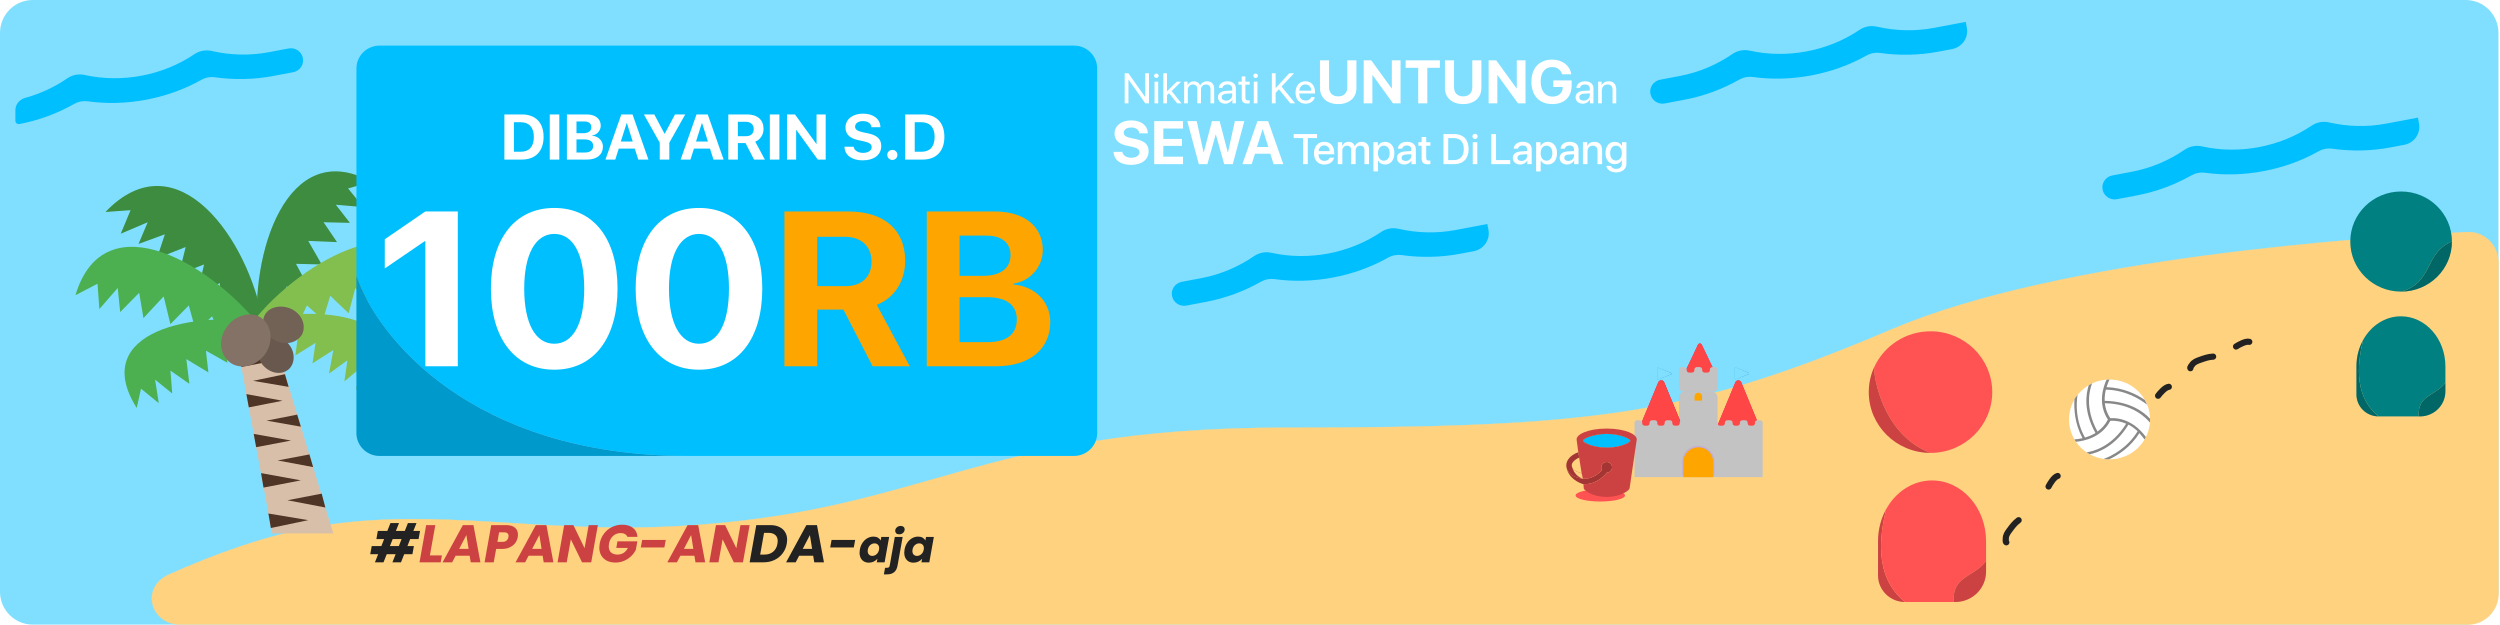 <svg width="1625" height="406" viewBox="0 0 1625 406" fill="none" xmlns="http://www.w3.org/2000/svg">
<path d="M1602.7 0H21.302C9.537 0 0 9.578 0 21.394V384.606C0 396.422 9.537 406 21.302 406H1602.7C1614.46 406 1624 396.422 1624 384.606V21.394C1624 9.578 1614.46 0 1602.7 0Z" fill="#80DFFF"/>
<path d="M1229.75 214C1097.63 270.213 1036.33 278 835.499 278C634.676 278 603.307 332.921 441.25 342C350.695 347.073 284.641 329.504 207.66 342C173.721 347.509 138.482 360.6 109.684 373.516C91.285 381.769 97.484 406 117.649 406H1604C1615.05 406 1624 397.046 1624 386V170.603C1624 159.325 1614.82 150.306 1603.55 150.858C1539.36 153.999 1339.61 167.258 1229.75 214Z" fill="#FFD280" stroke="#FFD280" stroke-width="0.201"/>
<path d="M1550.97 80.357C1538.73 82.674 1525.97 82.35 1513.87 79.561C1509.96 78.663 1505.85 79.441 1502.54 81.675C1482.12 95.498 1455.46 100.543 1431.3 95.16C1427.39 94.291 1423.27 95.072 1419.98 97.329C1409.79 104.339 1398.06 109.298 1385.81 111.616L1372.98 114.045C1368.67 114.862 1365.85 118.979 1366.68 123.241C1367.52 127.504 1371.68 130.299 1376 129.482L1388.83 127.053C1401.41 124.672 1413.58 120.153 1424.57 113.919C1427.2 112.43 1430.27 111.856 1433.26 112.277C1458.24 115.771 1485.28 110.652 1507.15 98.293C1509.79 96.805 1512.85 96.219 1515.84 96.645C1528.4 98.421 1541.32 98.192 1553.99 95.793L1562.8 94.124C1569.34 92.888 1573.61 86.656 1572.35 80.204L1571.62 76.449" fill="#00BFFF"/>
<path d="M1257.06 18.124C1244.82 20.441 1232.07 20.117 1219.96 17.329C1216.06 16.431 1211.94 17.208 1208.64 19.442C1188.22 33.265 1161.56 38.31 1137.39 32.928C1133.48 32.058 1129.36 32.839 1126.08 35.097C1115.88 42.107 1104.16 47.066 1091.91 49.383L1079.07 51.812C1074.77 52.629 1071.94 56.746 1072.78 61.009C1073.61 65.272 1077.77 68.066 1082.09 67.249L1094.92 64.82C1107.51 62.439 1119.67 57.921 1130.66 51.687C1133.3 50.197 1136.36 49.623 1139.37 50.044C1164.33 53.539 1191.37 48.42 1213.25 36.06C1215.88 34.573 1218.94 33.987 1221.94 34.412C1234.49 36.189 1247.41 35.959 1260.08 33.561L1268.91 31.891C1275.43 30.656 1279.7 24.423 1278.44 17.971L1277.71 14.217" fill="#00BFFF"/>
<path d="M946.11 149.507C933.866 151.825 921.107 151.501 908.999 148.712C905.098 147.814 900.981 148.592 897.681 150.825C877.256 164.649 850.602 169.694 826.428 164.311C822.522 163.442 818.405 164.222 815.121 166.48C804.925 173.49 793.197 178.449 780.953 180.767L768.119 183.196C763.806 184.013 760.984 188.13 761.815 192.392C762.648 196.655 766.819 199.449 771.132 198.632L783.967 196.203C796.546 193.823 808.708 189.304 819.708 183.07C822.337 181.58 825.401 181.007 828.405 181.427C853.372 184.922 880.415 179.803 902.288 167.444C904.919 165.956 907.981 165.37 910.984 165.796C923.528 167.572 936.452 167.343 949.123 164.944L957.944 163.275C964.474 162.039 968.746 155.807 967.487 149.354L966.754 145.6" fill="#00BFFF"/>
<path fill-rule="evenodd" clip-rule="evenodd" d="M126.304 35.248C129.605 33.014 133.722 32.237 137.622 33.135C149.731 35.923 162.49 36.248 174.733 33.93L187.567 31.501C191.881 30.685 196.052 33.478 196.884 37.741C197.716 42.004 194.893 46.122 190.58 46.938L177.745 49.367C165.075 51.765 152.151 51.995 139.608 50.218C136.604 49.793 133.543 50.379 130.91 51.866C109.039 64.226 81.995 69.345 57.029 65.85C54.025 65.429 50.961 66.003 48.331 67.493C37.332 73.727 25.169 78.245 12.59 80.626C11.246 80.88 10 79.862 10 78.511V71.577C10 67.817 12.702 64.622 16.369 63.62C26.143 60.95 35.45 56.605 43.745 50.903C47.029 48.645 51.145 47.864 55.052 48.734C79.225 54.116 105.88 49.071 126.304 35.248Z" fill="#00BFFF"/>
<path d="M216.659 346.73H176.849L154.556 225.98H180.034L216.659 346.73Z" fill="#D8BFAA"/>
<path d="M174.46 333.793L176.052 343.202L200.336 338.105L174.46 333.793ZM169.682 307.525L171.275 316.934L195.559 312.229L169.682 307.525ZM164.905 282.042L166.498 290.667L189.189 286.355L164.905 282.042ZM160.128 256.167L161.721 264.793L183.616 260.48L160.128 256.167ZM155.351 230.684L156.943 238.525L177.246 234.604L155.351 230.684ZM211.483 329.872L209.094 320.855L186.8 325.167L211.483 329.872ZM203.521 303.605L201.132 295.372L180.431 299.293L203.521 303.605ZM195.559 277.338L193.17 269.497L173.266 273.417L195.559 277.338ZM187.597 251.463L185.208 243.229L164.507 247.542L187.597 251.463Z" fill="#4E3525"/>
<path d="M168.487 207.945C213.075 196.967 275.577 207.552 244.525 255.775L242.535 244.012L231.388 253.422L234.573 238.916L223.824 247.933L225.814 234.211L213.871 242.837L216.658 227.547L203.123 236.172L205.113 222.842L191.976 231.075L193.568 219.314L182.023 224.802V215.393L174.061 218.138L168.487 207.945Z" fill="#83BF4F"/>
<path d="M167.689 218.53C162.115 165.604 186.399 87.978 241.338 118.166L226.21 122.478L236.162 134.632L218.248 133.064L227.404 144.825L210.286 144.433L219.043 157.371L200.333 156.586L209.091 171.877L192.371 171.485L200.333 186.382H186.001L190.779 199.32L179.234 200.496L181.622 209.513L167.689 218.53Z" fill="#4CAF50"/>
<path d="M167.689 218.53C162.115 165.604 186.399 87.978 241.338 118.166L226.21 122.478L236.162 134.632L218.248 133.064L227.404 144.825L210.286 144.433L219.043 157.371L200.333 156.586L209.091 171.877L192.371 171.485L200.333 186.382H186.001L190.779 199.32L179.234 200.496L181.622 209.513L167.689 218.53Z" fill="black" fill-opacity="0.2"/>
<path d="M170.875 209.121C161.719 155.803 115.142 89.155 68.564 137.769L84.886 136.593L78.516 151.882L96.032 144.434L90.061 158.547L107.18 152.274L102.004 167.956L120.715 160.508L116.336 178.15L132.658 171.877L128.677 189.128L143.008 184.03L141.814 198.537L153.757 195.792L154.156 205.202L170.875 209.121Z" fill="#4CAF50"/>
<path d="M170.875 209.121C161.719 155.803 115.142 89.155 68.564 137.769L84.886 136.593L78.516 151.882L96.032 144.434L90.061 158.547L107.18 152.274L102.004 167.956L120.715 160.508L116.336 178.15L132.658 171.877L128.677 189.128L143.008 184.03L141.814 198.537L153.757 195.792L154.156 205.202L170.875 209.121Z" fill="black" fill-opacity="0.2"/>
<path d="M173.266 217.354C140.223 172.268 67.768 129.144 49.058 191.871L63.389 184.422L64.584 200.888L76.527 187.166L78.119 202.848L90.46 190.302L93.247 206.769L106.385 192.654L110.763 210.689L122.707 198.536L127.484 215.786L137.834 205.592L143.806 219.314L152.962 211.865L157.739 220.491L173.266 217.354Z" fill="#4CAF50"/>
<path d="M175.257 210.299C126.689 200.89 57.419 215.395 88.869 265.185L91.656 252.64L103.201 262.049L100.812 246.759L111.959 255.776L110.765 240.878L123.106 249.503L121.116 233.429L135.447 242.055L133.855 227.941L147.788 235.782L146.594 223.629L158.935 228.725L159.333 218.924L167.693 221.668L175.257 210.299Z" fill="#4CAF50"/>
<path d="M163.712 209.906C196.357 168.35 268.811 127.968 287.919 186.384L273.588 179.326L272.394 194.616L260.45 182.071L258.858 196.577L246.517 185.207L244.128 200.105L230.991 187.168L226.612 203.633L214.67 192.264L209.891 207.946L199.541 198.537L193.57 211.082L184.413 204.417L179.636 212.259L163.712 209.906Z" fill="#83BF4F"/>
<path d="M187.596 223.627C191.976 228.724 191.976 236.173 187.596 240.093C182.819 244.013 175.654 242.838 170.876 237.348C166.497 232.252 166.497 224.803 170.876 220.883C175.654 216.962 183.217 218.138 187.596 223.627Z" fill="#68584D"/>
<path d="M189.587 200.887C196.355 204.416 199.142 211.473 196.355 217.354C193.171 222.842 185.607 224.803 178.839 221.274C172.071 217.746 169.285 210.689 172.071 204.808C174.858 199.32 182.821 197.751 189.587 200.887Z" fill="#726256"/>
<path d="M173.265 228.723C168.488 236.956 158.137 240.485 150.971 236.564C143.407 232.251 141.417 222.059 146.593 213.825C151.37 205.592 161.72 202.064 168.886 205.985C176.051 210.296 178.042 220.49 173.265 228.723Z" fill="#847266"/>
<g filter="url(#filter0_d_525_1465)">
<path d="M1535.99 213.022C1533.26 217.988 1531.68 223.84 1531.68 230.106V248.409C1531.68 256.271 1538.16 262.645 1546.15 262.645C1528.39 248.409 1533.34 224.411 1535.99 213.022Z" fill="#008080"/>
<path d="M1535.99 213.022C1533.26 217.988 1531.68 223.84 1531.68 230.106V248.409C1531.68 256.271 1538.16 262.645 1546.15 262.645C1528.39 248.409 1533.34 224.411 1535.99 213.022Z" fill="black" fill-opacity="0.2"/>
<path fill-rule="evenodd" clip-rule="evenodd" d="M1560.6 197.566C1576.57 197.566 1589.51 212.135 1589.51 230.106V240.68C1582.9 249.629 1571.34 248.409 1572.17 262.645H1560.6H1546.15C1528.39 248.409 1533.34 224.411 1535.99 213.022C1541.08 203.747 1550.2 197.566 1560.6 197.566Z" fill="#008080"/>
<path d="M1589.51 240.68C1582.9 249.629 1571.34 248.409 1572.17 262.645H1572.99C1582.11 262.645 1589.51 255.361 1589.51 246.375V240.68Z" fill="#008080"/>
<path d="M1589.51 240.68C1582.9 249.629 1571.34 248.409 1572.17 262.645H1572.99C1582.11 262.645 1589.51 255.361 1589.51 246.375V240.68Z" fill="black" fill-opacity="0.2"/>
</g>
<path d="M1304.11 352.5C1303.48 352.344 1303.77 350.408 1303.77 349.934C1303.77 347.969 1304.89 346.329 1306.05 344.782C1307.95 342.223 1309.46 340.086 1312.11 338.129" stroke="#222222" stroke-width="4.015" stroke-linecap="round"/>
<path d="M1423.76 239.337C1423.33 238.862 1424.66 237.411 1424.93 237.016C1426.05 235.387 1427.91 234.646 1429.74 233.995C1432.78 232.919 1435.23 231.974 1438.54 231.807" stroke="#222222" stroke-width="4.015" stroke-linecap="round"/>
<path d="M1331.57 316.23C1332.53 314.339 1335.2 309.949 1337.47 309.387" stroke="#222222" stroke-width="4.015" stroke-linecap="round"/>
<path d="M1402.76 257.227C1404.02 255.517 1407.39 251.621 1409.73 251.438" stroke="#222222" stroke-width="4.015" stroke-linecap="round"/>
<path d="M1453.44 225.238C1455.23 224.067 1459.76 221.56 1462.03 222.19" stroke="#222222" stroke-width="4.015" stroke-linecap="round"/>
<path d="M1371.19 298.572C1385.73 298.572 1397.53 286.962 1397.53 272.642C1397.53 258.321 1385.73 246.711 1371.19 246.711C1356.65 246.711 1344.86 258.321 1344.86 272.642C1344.86 286.962 1356.65 298.572 1371.19 298.572Z" fill="white"/>
<path d="M1368.04 260.541C1367.95 257.861 1368.3 255.44 1368.82 253.28C1381.56 253.539 1390.94 259.416 1395.6 263.047C1395.16 262.01 1394.63 260.972 1394.11 259.935C1388.84 256.305 1380.24 251.983 1369.26 251.637C1369.88 249.477 1370.67 247.834 1371.19 246.711H1371.11C1370.49 246.711 1369.88 246.711 1369.26 246.797C1367.16 251.292 1363.3 262.355 1370.14 272.728C1368.38 276.185 1365.93 278.692 1363.39 280.507C1354.6 264.69 1358.56 252.502 1359.87 249.217C1359.08 249.563 1358.38 249.995 1357.68 250.427C1356.01 255.527 1353.9 266.937 1362.07 281.458C1359.79 282.841 1357.41 283.791 1355.22 284.397C1349.08 273.419 1349.52 262.442 1350.4 256.651C1349.7 257.515 1348.99 258.466 1348.38 259.503C1348.03 265.813 1348.47 275.235 1353.64 284.829C1351.45 285.347 1349.52 285.52 1348.38 285.607C1348.73 286.126 1348.99 286.644 1349.34 287.163C1354.34 286.73 1366.02 284.483 1371.72 273.506C1375.67 273.333 1379.1 274.11 1382 275.408C1372.51 290.793 1359.79 293.559 1356.27 293.991L1358.38 295.288C1363.65 294.164 1374.79 290.274 1383.49 276.012C1385.85 277.222 1387.87 278.778 1389.45 280.334C1382.87 291.052 1373.04 296.152 1367.43 298.312C1368.56 298.485 1369.7 298.572 1370.93 298.572C1376.73 295.892 1384.88 290.706 1390.59 281.544C1392.17 283.187 1393.23 284.656 1393.93 285.693C1394.28 285.174 1394.54 284.656 1394.81 284.051C1391.91 279.988 1384.1 271.172 1371.63 271.777C1369.52 268.579 1368.47 265.208 1368.13 262.096C1386.46 262.442 1395.16 271.863 1397.44 274.716C1397.53 274.025 1397.53 273.333 1397.53 272.642V272.209C1393.93 268.233 1384.88 260.799 1368.04 260.541Z" fill="#888888"/>
<g filter="url(#filter1_d_525_1465)">
<path d="M1225.95 323.023C1222.64 329.052 1220.73 336.159 1220.73 343.767V365.994C1220.73 375.541 1228.59 383.281 1238.28 383.281C1216.72 365.994 1222.73 336.852 1225.95 323.023Z" fill="#FF5252"/>
<path d="M1225.95 323.023C1222.64 329.052 1220.73 336.159 1220.73 343.767V365.994C1220.73 375.541 1228.59 383.281 1238.28 383.281C1216.72 365.994 1222.73 336.852 1225.95 323.023Z" fill="black" fill-opacity="0.2"/>
<path fill-rule="evenodd" clip-rule="evenodd" d="M1255.83 304.254C1275.23 304.254 1290.94 321.945 1290.94 343.767V356.609C1282.92 367.475 1268.88 365.994 1269.88 383.281H1255.83H1238.28C1216.72 365.994 1222.73 336.852 1225.95 323.023C1232.14 311.759 1243.21 304.254 1255.83 304.254Z" fill="#FF5252"/>
<path d="M1290.94 356.609C1282.92 367.475 1268.88 365.994 1269.89 383.281H1270.88C1281.97 383.281 1290.94 374.436 1290.94 363.524V356.609Z" fill="#FF5252"/>
<path d="M1290.94 356.609C1282.92 367.475 1268.88 365.994 1269.89 383.281H1270.88C1281.97 383.281 1290.94 374.436 1290.94 363.524V356.609Z" fill="black" fill-opacity="0.2"/>
</g>
<path fill-rule="evenodd" clip-rule="evenodd" d="M1593.77 157.007C1593.77 139.035 1578.97 124.467 1560.72 124.467C1542.47 124.467 1527.68 139.035 1527.68 157.007C1527.68 174.979 1542.47 189.547 1560.72 189.547C1581.84 183.737 1575.83 163.98 1593.77 157.007Z" fill="#008080"/>
<path d="M1593.77 157.008C1593.77 174.979 1578.97 189.548 1560.72 189.548C1581.84 183.738 1575.83 163.981 1593.77 157.008Z" fill="#008080"/>
<path d="M1593.77 157.008C1593.77 174.979 1578.97 189.548 1560.72 189.548C1581.84 183.738 1575.83 163.981 1593.77 157.008Z" fill="black" fill-opacity="0.2"/>
<path fill-rule="evenodd" clip-rule="evenodd" d="M1254.84 294.374C1276.99 294.374 1294.96 276.683 1294.96 254.861C1294.96 233.039 1276.99 215.348 1254.84 215.348C1238.39 215.348 1224.24 225.101 1218.05 239.056C1218.95 253.214 1227.55 284.101 1254.84 294.374Z" fill="#FF5252"/>
<path d="M1214.71 254.862C1214.71 276.684 1232.68 294.375 1254.83 294.375C1227.55 284.102 1218.95 253.215 1218.05 239.057C1215.9 243.897 1214.71 249.242 1214.71 254.862Z" fill="#FF5252"/>
<path d="M1214.71 254.862C1214.71 276.684 1232.68 294.375 1254.83 294.375C1227.55 284.102 1218.95 253.215 1218.05 239.057C1215.9 243.897 1214.71 249.242 1214.71 254.862Z" fill="black" fill-opacity="0.2"/>
<g filter="url(#filter2_d_525_1465)">
<path d="M1102.6 224.161C1098.96 232.193 1093.32 243.538 1092.8 244.649H1114.97L1105.2 224.161C1104.65 222.946 1103.16 222.946 1102.6 224.161Z" fill="#E0215D"/>
<path d="M1102.6 224.161C1098.96 232.193 1093.32 243.538 1092.8 244.649H1114.97L1105.2 224.161C1104.65 222.946 1103.16 222.946 1102.6 224.161Z" fill="url(#paint0_linear_525_1465)"/>
<path d="M1102.6 224.161C1098.96 232.193 1093.32 243.538 1092.8 244.649H1114.97L1105.2 224.161C1104.65 222.946 1103.16 222.946 1102.6 224.161Z" fill="#FF4646"/>
</g>
<g filter="url(#filter3_dd_525_1465)">
<path d="M1092.89 238.605C1092.47 238.605 1092.07 238.769 1091.78 239.063C1091.48 239.355 1091.31 239.752 1091.31 240.165V251.743C1091.31 252.488 1091.61 253.202 1092.15 253.728C1092.67 254.255 1093.4 254.551 1094.16 254.551H1113.63C1114.38 254.551 1115.11 254.255 1115.64 253.728C1116.18 253.202 1116.48 252.488 1116.48 251.743V240.165C1116.48 239.752 1116.31 239.355 1116.02 239.063C1115.72 238.769 1115.31 238.605 1114.89 238.605H1113.01C1112.59 238.605 1112.19 238.769 1111.89 239.063C1111.6 239.355 1111.43 239.752 1111.43 240.165V240.625C1111.43 240.829 1111.39 241.033 1111.31 241.221C1111.23 241.411 1111.11 241.583 1110.96 241.728C1110.82 241.872 1110.64 241.988 1110.45 242.066C1110.26 242.144 1110.05 242.184 1109.84 242.184H1108.01C1107.58 242.184 1107.18 242.02 1106.88 241.728C1106.59 241.435 1106.42 241.038 1106.42 240.625V240.165C1106.42 239.752 1106.25 239.355 1105.96 239.063C1105.66 238.769 1105.25 238.605 1104.83 238.605H1102.95C1102.53 238.605 1102.13 238.769 1101.83 239.063C1101.54 239.355 1101.37 239.752 1101.37 240.165V240.625C1101.37 241.038 1101.2 241.435 1100.9 241.728C1100.61 242.02 1100.2 242.184 1099.78 242.184H1097.94C1097.52 242.184 1097.11 242.02 1096.82 241.728C1096.52 241.435 1096.35 241.038 1096.35 240.625V240.165C1096.35 239.752 1096.19 239.355 1095.89 239.063C1095.59 238.769 1095.19 238.605 1094.77 238.605H1092.89Z" fill="#C3C3C3"/>
</g>
<g filter="url(#filter4_dd_525_1465)">
<path d="M1091.52 258.295C1091.52 257.302 1091.92 256.35 1092.63 255.647C1093.33 254.945 1094.3 254.551 1095.31 254.551H1112.47C1113.48 254.551 1114.44 254.945 1115.16 255.647C1115.87 256.35 1116.27 257.302 1116.27 258.295V288.398H1091.52V258.295Z" fill="url(#paint1_linear_525_1465)"/>
<path d="M1091.52 258.295C1091.52 257.302 1091.92 256.35 1092.63 255.647C1093.33 254.945 1094.3 254.551 1095.31 254.551H1112.47C1113.48 254.551 1114.44 254.945 1115.16 255.647C1115.87 256.35 1116.27 257.302 1116.27 258.295V288.398H1091.52V258.295Z" fill="#C3C3C3"/>
</g>
<path d="M1106.31 260.399H1101.44V257.572C1101.48 256.953 1101.75 256.37 1102.21 255.944C1102.66 255.517 1103.27 255.279 1103.9 255.279C1104.52 255.279 1105.13 255.517 1105.59 255.944C1106.04 256.37 1106.31 256.953 1106.35 257.572V260.399H1106.31Z" fill="#FFA500"/>
<g filter="url(#filter5_d_525_1465)">
<path d="M1126.98 248.488C1123.09 257.933 1119.18 267.371 1115.25 276.803L1142.65 277.215L1130.8 248.491C1130.65 248.117 1130.38 247.796 1130.04 247.569C1129.7 247.343 1129.3 247.223 1128.89 247.223C1128.48 247.222 1128.08 247.342 1127.74 247.567C1127.4 247.794 1127.13 248.114 1126.98 248.488Z" fill="#E0215D"/>
<path d="M1126.98 248.488C1123.09 257.933 1119.18 267.371 1115.25 276.803L1142.65 277.215L1130.8 248.491C1130.65 248.117 1130.38 247.796 1130.04 247.569C1129.7 247.343 1129.3 247.223 1128.89 247.223C1128.48 247.222 1128.08 247.342 1127.74 247.567C1127.4 247.794 1127.13 248.114 1126.98 248.488Z" fill="#FF4646"/>
</g>
<g filter="url(#filter6_d_525_1465)">
<path d="M1076.86 248.488C1072.98 257.933 1069.06 267.371 1065.14 276.803L1092.53 277.215L1080.68 248.491C1080.53 248.117 1080.27 247.796 1079.93 247.569C1079.59 247.343 1079.19 247.223 1078.78 247.223C1078.37 247.222 1077.96 247.342 1077.62 247.567C1077.28 247.794 1077.02 248.114 1076.86 248.488Z" fill="#E0215D"/>
<path d="M1076.86 248.488C1072.98 257.933 1069.06 267.371 1065.14 276.803L1092.53 277.215L1080.68 248.491C1080.53 248.117 1080.27 247.796 1079.93 247.569C1079.59 247.343 1079.19 247.223 1078.78 247.223C1078.37 247.222 1077.96 247.342 1077.62 247.567C1077.28 247.794 1077.02 248.114 1076.86 248.488Z" fill="url(#paint2_linear_525_1465)"/>
<path d="M1076.86 248.488C1072.98 257.933 1069.06 267.371 1065.14 276.803L1092.53 277.215L1080.68 248.491C1080.53 248.117 1080.27 247.796 1079.93 247.569C1079.59 247.343 1079.19 247.223 1078.78 247.223C1078.37 247.222 1077.96 247.342 1077.62 247.567C1077.28 247.794 1077.02 248.114 1076.86 248.488Z" fill="url(#paint3_linear_525_1465)"/>
<path d="M1076.86 248.488C1072.98 257.933 1069.06 267.371 1065.14 276.803L1092.53 277.215L1080.68 248.491C1080.53 248.117 1080.27 247.796 1079.93 247.569C1079.59 247.343 1079.19 247.223 1078.78 247.223C1078.37 247.222 1077.96 247.342 1077.62 247.567C1077.28 247.794 1077.02 248.114 1076.86 248.488Z" fill="url(#paint4_linear_525_1465)"/>
<path d="M1076.86 248.488C1072.98 257.933 1069.06 267.371 1065.14 276.803L1092.53 277.215L1080.68 248.491C1080.53 248.117 1080.27 247.796 1079.93 247.569C1079.59 247.343 1079.19 247.223 1078.78 247.223C1078.37 247.222 1077.96 247.342 1077.62 247.567C1077.28 247.794 1077.02 248.114 1076.86 248.488Z" fill="#FF4646"/>
</g>
<path d="M1077.19 239.391V246.25C1077.19 246.583 1077.53 246.812 1077.84 246.686L1086.19 243.326C1086.28 243.291 1086.35 243.232 1086.41 243.155C1086.46 243.079 1086.49 242.989 1086.49 242.896C1086.49 242.803 1086.46 242.713 1086.41 242.635C1086.36 242.558 1086.28 242.498 1086.2 242.461L1077.85 238.96C1077.78 238.931 1077.7 238.919 1077.62 238.926C1077.54 238.934 1077.47 238.959 1077.4 239.002C1077.34 239.044 1077.28 239.103 1077.25 239.171C1077.21 239.238 1077.19 239.314 1077.19 239.391Z" fill="url(#paint5_linear_525_1465)"/>
<path d="M1077.19 239.391V246.25C1077.19 246.583 1077.53 246.812 1077.84 246.686L1086.19 243.326C1086.28 243.291 1086.35 243.232 1086.41 243.155C1086.46 243.079 1086.49 242.989 1086.49 242.896C1086.49 242.803 1086.46 242.713 1086.41 242.635C1086.36 242.558 1086.28 242.498 1086.2 242.461L1077.85 238.96C1077.78 238.931 1077.7 238.919 1077.62 238.926C1077.54 238.934 1077.47 238.959 1077.4 239.002C1077.34 239.044 1077.28 239.103 1077.25 239.171C1077.21 239.238 1077.19 239.314 1077.19 239.391Z" fill="#80DFFF"/>
<path d="M1127.59 239.25V246.109C1127.59 246.443 1127.93 246.67 1128.25 246.543L1136.59 243.185C1136.68 243.15 1136.75 243.091 1136.81 243.015C1136.86 242.937 1136.89 242.848 1136.89 242.755C1136.89 242.663 1136.86 242.572 1136.81 242.495C1136.76 242.418 1136.69 242.357 1136.6 242.321L1128.25 238.819C1128.18 238.79 1128.1 238.778 1128.02 238.786C1127.94 238.793 1127.87 238.818 1127.8 238.862C1127.74 238.904 1127.69 238.961 1127.65 239.03C1127.61 239.098 1127.59 239.173 1127.59 239.25Z" fill="url(#paint6_linear_525_1465)"/>
<path d="M1127.59 239.25V246.109C1127.59 246.443 1127.93 246.67 1128.25 246.543L1136.59 243.185C1136.68 243.15 1136.75 243.091 1136.81 243.015C1136.86 242.937 1136.89 242.848 1136.89 242.755C1136.89 242.663 1136.86 242.572 1136.81 242.495C1136.76 242.418 1136.69 242.357 1136.6 242.321L1128.25 238.819C1128.18 238.79 1128.1 238.778 1128.02 238.786C1127.94 238.793 1127.87 238.818 1127.8 238.862C1127.74 238.904 1127.69 238.961 1127.65 239.03C1127.61 239.098 1127.59 239.173 1127.59 239.25Z" fill="#80DFFF"/>
<g filter="url(#filter7_dd_525_1465)">
<path d="M1063.82 273.174C1063.4 273.174 1063 273.338 1062.7 273.631C1062.41 273.924 1062.24 274.321 1062.24 274.735V310.154H1145.54V274.735C1145.54 274.321 1145.38 273.924 1145.08 273.631C1144.78 273.338 1144.38 273.174 1143.96 273.174H1142.12C1141.7 273.174 1141.3 273.338 1141 273.631C1140.7 273.924 1140.54 274.321 1140.54 274.735V275.124C1140.54 275.538 1140.38 275.935 1140.08 276.227C1139.79 276.52 1139.38 276.685 1138.96 276.685H1137.35C1136.92 276.685 1136.52 276.52 1136.22 276.227C1135.93 275.935 1135.76 275.538 1135.76 275.124V274.735C1135.76 274.321 1135.59 273.924 1135.3 273.631C1135 273.338 1134.59 273.174 1134.17 273.174H1132.34C1131.92 273.174 1131.51 273.338 1131.22 273.631C1130.92 273.924 1130.75 274.321 1130.75 274.735V275.124C1130.75 275.538 1130.59 275.935 1130.29 276.227C1129.99 276.52 1129.59 276.685 1129.17 276.685H1127.55C1127.13 276.685 1126.73 276.52 1126.43 276.227C1126.13 275.935 1125.97 275.538 1125.97 275.124V274.735C1125.97 274.321 1125.8 273.924 1125.5 273.631C1125.2 273.338 1124.8 273.174 1124.38 273.174H1122.55C1122.13 273.174 1121.73 273.338 1121.43 273.631C1121.14 273.924 1120.97 274.321 1120.97 274.735V275.124C1120.97 275.538 1120.8 275.935 1120.5 276.227C1120.21 276.52 1119.8 276.685 1119.38 276.685H1117.77C1117.35 276.685 1116.94 276.52 1116.65 276.227C1116.35 275.935 1116.18 275.538 1116.18 275.124V274.735C1116.18 274.321 1116.01 273.924 1115.72 273.631C1115.42 273.338 1115.02 273.174 1114.6 273.174H1112.76C1112.34 273.174 1111.94 273.338 1111.64 273.631C1111.35 273.924 1111.18 274.321 1111.18 274.735V275.124C1111.18 275.538 1111.01 275.935 1110.71 276.227C1110.42 276.52 1110.01 276.685 1109.59 276.685H1107.98C1107.56 276.685 1107.16 276.52 1106.86 276.227C1106.56 275.935 1106.4 275.538 1106.4 275.124V274.735C1106.4 274.321 1106.23 273.924 1105.93 273.631C1105.64 273.338 1105.23 273.174 1104.81 273.174H1102.98C1102.56 273.174 1102.16 273.338 1101.86 273.631C1101.56 273.924 1101.39 274.321 1101.39 274.735V275.124C1101.39 275.538 1101.23 275.935 1100.93 276.227C1100.63 276.52 1100.23 276.685 1099.81 276.685H1098.19C1097.77 276.685 1097.37 276.52 1097.07 276.227C1096.77 275.935 1096.6 275.538 1096.6 275.124V274.735C1096.6 274.321 1096.44 273.924 1096.14 273.631C1095.84 273.338 1095.44 273.174 1095.02 273.174H1093.19C1092.77 273.174 1092.36 273.338 1092.06 273.631C1091.77 273.924 1091.61 274.321 1091.61 274.735V275.124C1091.61 275.538 1091.44 275.935 1091.15 276.227C1090.85 276.52 1090.45 276.685 1090.03 276.685H1088.4C1087.98 276.685 1087.58 276.52 1087.28 276.227C1086.99 275.935 1086.82 275.538 1086.82 275.124V274.735C1086.82 274.321 1086.65 273.924 1086.36 273.631C1086.06 273.338 1085.65 273.174 1085.23 273.174H1083.4C1082.98 273.174 1082.58 273.338 1082.28 273.631C1081.98 273.924 1081.82 274.321 1081.82 274.735V275.124C1081.82 275.538 1081.65 275.935 1081.35 276.227C1081.05 276.52 1080.65 276.685 1080.23 276.685H1078.61C1078.19 276.685 1077.79 276.52 1077.49 276.227C1077.2 275.935 1077.03 275.538 1077.03 275.124V274.735C1077.03 274.321 1076.86 273.924 1076.56 273.631C1076.27 273.338 1075.86 273.174 1075.44 273.174H1073.62C1073.2 273.174 1072.79 273.338 1072.5 273.631C1072.2 273.924 1072.03 274.321 1072.03 274.735V275.124C1072.03 275.538 1071.87 275.935 1071.57 276.227C1071.27 276.52 1070.87 276.685 1070.45 276.685H1068.83C1068.41 276.685 1068.01 276.52 1067.71 276.227C1067.41 275.935 1067.24 275.538 1067.24 275.124V274.735C1067.24 274.321 1067.08 273.924 1066.78 273.631C1066.48 273.338 1066.08 273.174 1065.66 273.174H1063.82Z" fill="#C3C3C3"/>
</g>
<g filter="url(#filter8_f_525_1465)">
<path d="M1093.38 300.092C1093.38 297.349 1094.49 294.719 1096.46 292.78C1098.43 290.84 1101.1 289.75 1103.89 289.75C1106.68 289.75 1109.34 290.84 1111.31 292.78C1113.28 294.719 1114.39 297.349 1114.39 300.092V309.254H1093.38V300.092Z" fill="#C2ADD6"/>
</g>
<path d="M1094.18 300.283C1094.18 297.748 1095.2 295.317 1097.02 293.525C1098.85 291.733 1101.31 290.727 1103.89 290.727C1106.47 290.727 1108.93 291.733 1110.75 293.525C1112.57 295.317 1113.59 297.748 1113.59 300.283V310.181H1094.18V300.283Z" fill="#FFA500"/>
<g filter="url(#filter9_f_525_1465)">
<path d="M1040.18 325.985C1049.04 325.985 1056.23 324.216 1056.23 322.033C1056.23 319.851 1049.04 318.082 1040.18 318.082C1031.31 318.082 1024.13 319.851 1024.13 322.033C1024.13 324.216 1031.31 325.985 1040.18 325.985Z" fill="#FF5252"/>
</g>
<path d="M1044.33 290.977C1035.33 290.972 1028.94 287.683 1028.94 286.453C1028.94 285.233 1035.33 282.032 1044.33 282.037C1053.34 282.032 1059.73 285.233 1059.72 286.453C1059.72 287.683 1053.34 290.972 1044.33 290.977Z" fill="#CC4242"/>
<path d="M1044.33 290.977C1035.33 290.972 1028.94 287.683 1028.94 286.453C1028.94 285.233 1035.33 282.032 1044.33 282.037C1053.34 282.032 1059.73 285.233 1059.72 286.453C1059.72 287.683 1053.34 290.972 1044.33 290.977Z" fill="#00BFFF"/>
<path d="M1028.98 311.172C1022.22 310.55 1018.9 307.141 1018.23 303.753C1019.41 310.546 1025.97 313.86 1029.2 314.681C1034.74 315.025 1040.58 312.083 1044.41 307.211C1045.18 307.194 1045.93 306.928 1046.53 306.454C1047.13 305.981 1047.56 305.325 1047.74 304.588C1047.93 303.851 1047.86 303.076 1047.56 302.379C1047.25 301.683 1046.72 301.105 1046.05 300.736C1045.37 300.365 1044.59 300.224 1043.83 300.333C1043.08 300.441 1042.37 300.794 1041.83 301.336C1041.29 301.878 1040.95 302.581 1040.86 303.334C1040.76 304.087 1040.92 304.85 1041.31 305.504C1038.09 309.32 1033.11 311.552 1028.98 311.172Z" fill="#CC4242"/>
<path d="M1028.98 311.172C1022.22 310.55 1018.9 307.141 1018.23 303.753C1019.41 310.546 1025.97 313.86 1029.2 314.681C1034.74 315.025 1040.58 312.083 1044.41 307.211C1045.18 307.194 1045.93 306.928 1046.53 306.454C1047.13 305.981 1047.56 305.325 1047.74 304.588C1047.93 303.851 1047.86 303.076 1047.56 302.379C1047.25 301.683 1046.72 301.105 1046.05 300.736C1045.37 300.365 1044.59 300.224 1043.83 300.333C1043.08 300.441 1042.37 300.794 1041.83 301.336C1041.29 301.878 1040.95 302.581 1040.86 303.334C1040.76 304.087 1040.92 304.85 1041.31 305.504C1038.09 309.32 1033.11 311.552 1028.98 311.172Z" fill="black" fill-opacity="0.2"/>
<path fill-rule="evenodd" clip-rule="evenodd" d="M1018.23 303.754C1018.19 303.519 1018.16 303.279 1018.13 303.035C1018.15 303.274 1018.18 303.514 1018.23 303.754Z" fill="#CC4242"/>
<path fill-rule="evenodd" clip-rule="evenodd" d="M1018.23 303.754C1018.19 303.519 1018.16 303.279 1018.13 303.035C1018.15 303.274 1018.18 303.514 1018.23 303.754Z" fill="black" fill-opacity="0.2"/>
<path d="M1021.82 303.549C1023.23 308.835 1027.13 310.834 1028.98 311.173L1028.06 307.513C1024.6 306.847 1022.46 305.225 1021.82 303.549Z" fill="#CC4242"/>
<path d="M1021.82 303.549C1023.23 308.835 1027.13 310.834 1028.98 311.173L1028.06 307.513C1024.6 306.847 1022.46 305.225 1021.82 303.549Z" fill="#FFD280"/>
<path fill-rule="evenodd" clip-rule="evenodd" d="M1044.33 278.57C1032.03 278.57 1024.28 282.502 1024.81 285.856C1024.86 286.183 1024.94 286.844 1025.05 287.705C1025.25 289.369 1025.55 291.777 1025.89 293.938L1026.45 297.453L1028.06 307.514L1028.98 311.174C1033.11 311.554 1038.09 309.322 1041.31 305.506C1040.92 304.852 1040.76 304.089 1040.86 303.335C1040.95 302.583 1041.29 301.88 1041.83 301.338C1042.37 300.796 1043.08 300.443 1043.84 300.334C1044.59 300.226 1045.37 300.367 1046.05 300.737C1046.72 301.107 1047.25 301.685 1047.56 302.381C1047.86 303.078 1047.93 303.853 1047.74 304.59C1047.56 305.327 1047.13 305.983 1046.53 306.456C1045.93 306.93 1045.18 307.196 1044.41 307.213C1040.58 312.085 1034.74 315.026 1029.2 314.683C1029.28 315.15 1029.33 315.869 1029.37 316.469C1029.39 316.895 1029.42 317.261 1029.45 317.432C1029.67 318.862 1035.33 323.013 1044.33 323.023C1053.34 323.013 1059 318.861 1059.23 317.434C1059.32 316.886 1059.95 312.592 1060.71 307.32C1061.94 298.886 1063.54 287.95 1063.87 285.856C1064.39 282.502 1056.65 278.57 1044.33 278.57ZM1028.94 286.453C1028.94 287.683 1035.33 290.973 1044.33 290.978C1053.34 290.973 1059.73 287.683 1059.73 286.453C1059.74 285.233 1053.34 282.033 1044.33 282.038C1035.33 282.033 1028.94 285.233 1028.94 286.453Z" fill="#CC4242"/>
<path d="M1025.89 293.938C1019.86 296.244 1017.86 299.986 1018.13 303.035C1018.16 303.279 1018.19 303.519 1018.23 303.755C1018.9 307.142 1022.22 310.551 1028.98 311.173C1027.12 310.834 1023.23 308.835 1021.82 303.549C1021.71 303.277 1021.65 303.005 1021.63 302.734C1021.49 301.147 1022.77 299.035 1026.45 297.452L1025.89 293.938Z" fill="#CC4242"/>
<path d="M1025.89 293.938C1019.86 296.244 1017.86 299.986 1018.13 303.035C1018.16 303.279 1018.19 303.519 1018.23 303.755C1018.9 307.142 1022.22 310.551 1028.98 311.173C1027.12 310.834 1023.23 308.835 1021.82 303.549C1021.71 303.277 1021.65 303.005 1021.63 302.734C1021.49 301.147 1022.77 299.035 1026.45 297.452L1025.89 293.938Z" fill="black" fill-opacity="0.2"/>
<path d="M733.493 67.172H731.053V47.611H733.452L744.286 62.97H744.409V47.611H746.851V67.172H744.451L733.617 51.868H733.493V67.172ZM750.444 67.172V53.074H752.83V67.172H750.444ZM751.637 50.702C750.828 50.702 750.156 50.038 750.156 49.238C750.156 48.425 750.828 47.774 751.637 47.774C752.46 47.774 753.132 48.425 753.132 49.238C753.132 50.038 752.46 50.702 751.637 50.702ZM758.563 59.337L764.872 53.074H767.765L761.58 59.161L767.957 67.172H765.186L759.893 60.611L758.563 61.858V67.172H756.176V47.611H758.563V59.337ZM769.685 67.172V53.074H771.934V55.325H771.989C772.661 53.834 774.115 52.83 776.035 52.83C777.982 52.83 779.422 53.806 780.039 55.514H780.094C780.89 53.834 782.563 52.83 784.565 52.83C787.39 52.83 789.214 54.647 789.214 57.439V67.172H786.827V57.981C786.827 56.057 785.744 54.918 783.865 54.918C781.973 54.918 780.643 56.301 780.643 58.212V67.172H778.256V57.724C778.256 56.029 777.104 54.918 775.335 54.918C773.442 54.918 772.071 56.382 772.071 58.334V67.172H769.685ZM796.962 65.41C799.212 65.41 800.939 63.851 800.939 61.818V60.666L797.127 60.896C795.207 61.018 794.11 61.858 794.11 63.187C794.11 64.529 795.248 65.41 796.962 65.41ZM796.427 67.416C793.589 67.416 791.682 65.722 791.682 63.187C791.682 60.774 793.561 59.256 796.853 59.066L800.939 58.836V57.656C800.939 55.935 799.787 54.904 797.812 54.904C795.974 54.904 794.823 55.758 794.521 57.141H792.217C792.382 54.701 794.493 52.83 797.867 52.83C801.213 52.83 803.326 54.62 803.326 57.426V67.172H801.062V64.746H801.008C800.158 66.359 798.347 67.416 796.427 67.416ZM807.125 49.672H809.511V53.074H812.281V55.013H809.511V63.39C809.511 64.678 810.059 65.261 811.28 65.261C811.554 65.261 812.103 65.22 812.268 65.193V67.172C811.98 67.24 811.321 67.281 810.758 67.281C808.139 67.281 807.125 66.223 807.125 63.512V55.013H804.999V53.074H807.125V49.672ZM814.955 67.172V53.074H817.341V67.172H814.955ZM816.148 50.702C815.34 50.702 814.667 50.038 814.667 49.238C814.667 48.425 815.34 47.774 816.148 47.774C816.972 47.774 817.643 48.425 817.643 49.238C817.643 50.038 816.972 50.702 816.148 50.702ZM829.163 67.172H826.695V47.611H829.163V57.155H829.3L838.037 47.611H841.15L833.017 56.274L841.876 67.172H838.722L831.303 58.009L829.163 60.34V67.172ZM848.5 54.877C846.265 54.877 844.702 56.572 844.551 58.917H852.299C852.244 56.558 850.749 54.877 848.5 54.877ZM852.244 63.133H854.589C854.178 65.6 851.764 67.416 848.651 67.416C844.564 67.416 842.082 64.61 842.082 60.178C842.082 55.799 844.606 52.83 848.541 52.83C852.395 52.83 854.767 55.596 854.767 59.866V60.76H844.537V60.896C844.537 63.593 846.142 65.369 848.706 65.369C850.516 65.369 851.846 64.461 852.244 63.133ZM863.899 39.228V56.715C863.899 60.298 866.034 62.641 869.835 62.641C873.617 62.641 875.752 60.298 875.752 56.715V39.228H881.669V57.296C881.669 63.454 877.065 67.656 869.835 67.656C862.586 67.656 857.982 63.454 857.982 57.296V39.228H863.899ZM892.052 67.172H886.39V39.228H891.327L904.532 57.432H904.689V39.228H910.351V67.172H905.453L892.228 48.872H892.052V67.172ZM927.748 67.172H921.831V44.05H913.662V39.228H935.937V44.05H927.748V67.172ZM945.126 39.228V56.715C945.126 60.298 947.261 62.641 951.062 62.641C954.844 62.641 956.978 60.298 956.978 56.715V39.228H962.896V57.296C962.896 63.454 958.292 67.656 951.062 67.656C943.813 67.656 939.209 63.454 939.209 57.296V39.228H945.126ZM973.279 67.172H967.617V39.228H972.554L985.759 57.432H985.916V39.228H991.577V67.172H986.68L973.455 48.872H973.279V67.172ZM1021.57 55.437C1021.57 63.047 1016.91 67.656 1009.04 67.656C1000.59 67.656 995.418 62.195 995.418 53.113C995.418 44.166 1000.59 38.744 1008.9 38.744C1015.5 38.744 1020.48 42.598 1021.32 48.252H1015.38C1014.52 45.328 1012.11 43.585 1008.92 43.585C1004.25 43.585 1001.45 47.091 1001.45 53.036C1001.45 59.097 1004.43 62.796 1009.14 62.796C1012.99 62.796 1015.67 60.453 1015.79 56.986L1015.81 56.541H1009.66V52.28H1021.57V55.437ZM1029.39 65.41C1031.64 65.41 1033.37 63.851 1033.37 61.818V60.666L1029.55 60.896C1027.63 61.018 1026.55 61.858 1026.55 63.187C1026.55 64.529 1027.67 65.41 1029.39 65.41ZM1028.85 67.416C1026.02 67.416 1024.12 65.722 1024.12 63.187C1024.12 60.774 1026 59.256 1029.28 59.066L1033.37 58.836V57.656C1033.37 55.935 1032.22 54.904 1030.24 54.904C1028.4 54.904 1027.26 55.758 1026.96 57.141H1024.65C1024.82 54.701 1026.93 52.83 1030.3 52.83C1033.64 52.83 1035.76 54.62 1035.76 57.426V67.172H1033.49V64.746H1033.44C1032.59 66.359 1030.78 67.416 1028.85 67.416ZM1038.79 67.172V53.074H1041.04V55.325H1041.09C1041.89 53.806 1043.41 52.83 1045.61 52.83C1048.74 52.83 1050.55 54.823 1050.55 58.022V67.172H1048.17V58.442C1048.17 56.165 1047.08 54.918 1044.89 54.918C1042.65 54.918 1041.18 56.49 1041.18 58.876V67.172H1038.79ZM723.837 98.727H729.537C729.812 101.031 732.242 102.542 735.376 102.542C738.53 102.542 740.686 101.05 740.686 98.997C740.686 97.177 739.333 96.17 735.925 95.415L732.242 94.621C727.03 93.517 724.464 90.903 724.464 86.817C724.464 81.666 728.97 78.257 735.278 78.257C741.861 78.257 745.994 81.608 746.092 86.662H740.549C740.353 84.299 738.256 82.867 735.298 82.867C732.379 82.867 730.42 84.241 730.42 86.313C730.42 88.037 731.791 89.005 735.043 89.741L738.472 90.458C744.133 91.658 746.602 94.059 746.602 98.32C746.602 103.742 742.155 107.17 735.141 107.17C728.343 107.17 724.013 103.974 723.837 98.727ZM768.976 101.844V106.686H750.246V78.742H768.976V83.564H756.163V90.303H768.251V94.795H756.163V101.844H768.976ZM790.174 87.592L784.805 106.686H779.222L771.738 78.742H777.871L782.318 98.978H782.474L787.764 78.742H792.759L798.049 98.978H798.206L802.673 78.742H808.806L801.302 106.686H795.719L790.35 87.592H790.174ZM827.849 106.686L825.693 99.908H815.76L813.606 106.686H807.532L817.347 78.742H824.302L834.137 106.686H827.849ZM820.658 84.086L817.034 95.531H824.42L820.795 84.086H820.658ZM850.059 106.686H846.987V89.741H840.926V87.125H856.107V89.741H850.059V106.686ZM860.757 94.526C858.686 94.526 857.232 96.085 857.081 98.24H864.294C864.226 96.058 862.827 94.526 860.757 94.526ZM864.281 102.497H867.093C866.681 105.099 864.186 106.956 860.88 106.956C856.642 106.956 854.078 104.123 854.078 99.624C854.078 95.15 856.683 92.168 860.757 92.168C864.761 92.168 867.257 94.96 867.257 99.284V100.287H857.068V100.463C857.068 102.945 858.576 104.585 860.949 104.585C862.635 104.585 863.884 103.744 864.281 102.497ZM869.561 106.686V92.425H872.386V94.824H872.454C873.099 93.238 874.608 92.181 876.555 92.181C878.558 92.181 880.011 93.198 880.587 94.974H880.655C881.396 93.238 883.097 92.181 885.154 92.181C888.007 92.181 889.872 94.052 889.872 96.885V106.686H886.895V97.59C886.895 95.746 885.894 94.689 884.139 94.689C882.383 94.689 881.163 95.977 881.163 97.78V106.686H878.256V97.373C878.256 95.733 877.199 94.689 875.527 94.689C873.772 94.689 872.523 96.044 872.523 97.874V106.686H869.561ZM900.253 92.195C903.915 92.195 906.329 95.041 906.329 99.555C906.329 104.07 903.929 106.93 900.308 106.93C898.238 106.93 896.592 105.927 895.769 104.34H895.7V111.403H892.738V92.425H895.604V94.879H895.659C896.51 93.238 898.169 92.195 900.253 92.195ZM899.472 104.449C901.816 104.449 903.284 102.552 903.284 99.555C903.284 96.573 901.816 94.662 899.472 94.662C897.208 94.662 895.686 96.614 895.686 99.555C895.686 102.524 897.195 104.449 899.472 104.449ZM913.666 104.611C915.737 104.611 917.355 103.202 917.355 101.344V100.219L913.803 100.437C912.034 100.558 911.033 101.332 911.033 102.552C911.033 103.798 912.075 104.611 913.666 104.611ZM912.843 106.93C910.017 106.93 908.043 105.195 908.043 102.633C908.043 100.138 909.976 98.606 913.405 98.417L917.355 98.186V97.088C917.355 95.502 916.271 94.553 914.461 94.553C912.747 94.553 911.677 95.367 911.416 96.641H908.619C908.783 94.065 911.005 92.168 914.57 92.168C918.068 92.168 920.303 93.998 920.303 96.858V106.686H917.465V104.34H917.396C916.559 105.927 914.735 106.93 912.843 106.93ZM924.048 89.05H927.023V92.425H929.766V94.743H927.023V102.606C927.023 103.839 927.571 104.395 928.779 104.395C929.081 104.395 929.56 104.367 929.752 104.327V106.645C929.423 106.726 928.765 106.78 928.106 106.78C925.186 106.78 924.048 105.683 924.048 102.931V94.743H921.949V92.425H924.048V89.05ZM938.269 87.125H945.25C951.133 87.125 954.616 90.704 954.616 96.871C954.616 103.052 951.146 106.686 945.25 106.686H938.269V87.125ZM941.341 89.741V104.056H944.961C949.158 104.056 951.476 101.521 951.476 96.898C951.476 92.29 949.144 89.741 944.961 89.741H941.341ZM957.29 106.686V92.425H960.252V106.686H957.29ZM958.771 90.338C957.825 90.338 957.057 89.592 957.057 88.67C957.057 87.735 957.825 86.989 958.771 86.989C959.732 86.989 960.499 87.735 960.499 88.67C960.499 89.592 959.732 90.338 958.771 90.338ZM981.633 104.056V106.686H969.345V87.125H972.417V104.056H981.633ZM988.956 104.611C991.027 104.611 992.645 103.202 992.645 101.344V100.219L989.094 100.437C987.325 100.558 986.323 101.332 986.323 102.552C986.323 103.798 987.366 104.611 988.956 104.611ZM988.133 106.93C985.308 106.93 983.333 105.195 983.333 102.633C983.333 100.138 985.267 98.606 988.696 98.417L992.645 98.186V97.088C992.645 95.502 991.562 94.553 989.751 94.553C988.037 94.553 986.968 95.367 986.707 96.641H983.91C984.074 94.065 986.295 92.168 989.861 92.168C993.358 92.168 995.594 93.998 995.594 96.858V106.686H992.755V104.34H992.686C991.85 105.927 990.026 106.93 988.133 106.93ZM1005.99 92.195C1009.65 92.195 1012.06 95.041 1012.06 99.555C1012.06 104.07 1009.67 106.93 1006.05 106.93C1003.97 106.93 1002.33 105.927 1001.5 104.34H1001.44V111.403H998.474V92.425H1001.34V94.879H1001.39C1002.25 93.238 1003.9 92.195 1005.99 92.195ZM1005.21 104.449C1007.56 104.449 1009.02 102.552 1009.02 99.555C1009.02 96.573 1007.56 94.662 1005.21 94.662C1002.95 94.662 1001.42 96.614 1001.42 99.555C1001.42 102.524 1002.93 104.449 1005.21 104.449ZM1019.4 104.611C1021.47 104.611 1023.09 103.202 1023.09 101.344V100.219L1019.54 100.437C1017.77 100.558 1016.77 101.332 1016.77 102.552C1016.77 103.798 1017.81 104.611 1019.4 104.611ZM1018.58 106.93C1015.75 106.93 1013.78 105.195 1013.78 102.633C1013.78 100.138 1015.71 98.606 1019.14 98.417L1023.09 98.186V97.088C1023.09 95.502 1022.01 94.553 1020.2 94.553C1018.48 94.553 1017.41 95.367 1017.15 96.641H1014.35C1014.52 94.065 1016.74 92.168 1020.31 92.168C1023.81 92.168 1026.04 93.998 1026.04 96.858V106.686H1023.2V104.34H1023.13C1022.3 105.927 1020.47 106.93 1018.58 106.93ZM1028.92 106.686V92.425H1031.74V94.811H1031.81C1032.59 93.184 1034.13 92.181 1036.35 92.181C1039.54 92.181 1041.36 94.187 1041.36 97.454V106.686H1038.38V98.024C1038.38 95.882 1037.37 94.702 1035.31 94.702C1033.22 94.702 1031.88 96.166 1031.88 98.376V106.686H1028.92ZM1050.37 104.314C1052.69 104.314 1054.21 102.457 1054.21 99.515C1054.21 96.587 1052.69 94.662 1050.37 94.662C1048.09 94.662 1046.61 96.546 1046.61 99.515C1046.61 102.497 1048.09 104.314 1050.37 104.314ZM1050.39 112.054C1046.99 112.054 1044.47 110.265 1044.1 107.797H1047.07C1047.5 108.99 1048.82 109.777 1050.5 109.777C1052.82 109.777 1054.2 108.475 1054.2 106.523V104.178H1054.14C1053.33 105.723 1051.63 106.74 1049.57 106.74C1045.95 106.74 1043.58 103.947 1043.58 99.501C1043.58 95.014 1045.93 92.195 1049.64 92.195C1051.68 92.195 1053.36 93.211 1054.24 94.865H1054.29V92.425H1057.17V106.428C1057.17 109.831 1054.51 112.054 1050.39 112.054Z" fill="white"/>
<path fill-rule="evenodd" clip-rule="evenodd" d="M713.166 44.507C713.166 36.293 706.429 29.635 698.119 29.635H246.729C238.419 29.635 231.683 36.293 231.683 44.507V179.292C244.723 218.311 306.012 296.35 446.845 296.35H698.119C706.429 296.35 713.166 289.691 713.166 281.477V44.507Z" fill="#00BFFF"/>
<path d="M231.683 179.293V281.479C231.683 289.692 238.419 296.351 246.729 296.351H446.845C306.012 296.351 244.723 218.312 231.683 179.293Z" fill="#00BFFF"/>
<path d="M231.683 179.293V281.479C231.683 289.692 238.419 296.351 246.729 296.351H446.845C306.012 296.351 244.723 218.312 231.683 179.293Z" fill="black" fill-opacity="0.2"/>
<path d="M327.843 74.381H339.178C348.085 74.381 353.33 79.627 353.33 88.94C353.33 98.253 348.085 103.723 339.178 103.723H327.843V74.381ZM334.055 79.444V98.639H338.437C343.991 98.639 346.995 95.305 346.995 88.96C346.995 82.82 343.909 79.444 338.437 79.444H334.055ZM363.555 103.723H357.342V74.381H363.555V103.723ZM381.637 103.723H368.492V74.381H381.41C386.985 74.381 390.482 77.208 390.482 81.701C390.482 84.914 388.055 87.598 384.908 88.066V88.228C388.939 88.534 391.901 91.441 391.901 95.325C391.901 100.489 387.973 103.723 381.637 103.723ZM374.704 78.956V86.581H379.168C382.48 86.581 384.373 85.138 384.373 82.657C384.373 80.298 382.706 78.956 379.806 78.956H374.704ZM374.704 99.148H380.053C383.631 99.148 385.565 97.643 385.565 94.837C385.565 92.092 383.57 90.628 379.909 90.628H374.704V99.148ZM414.879 103.723L412.617 96.606H402.187L399.924 103.723H393.547L403.853 74.381H411.156L421.483 103.723H414.879ZM407.33 79.993L403.524 92.01H411.279L407.474 79.993H407.33ZM435.06 103.723H428.848V92.763L418.521 74.381H425.289L431.933 86.907H432.077L438.742 74.381H445.407L435.06 92.763V103.723ZM463.757 103.723L461.493 96.606H451.064L448.801 103.723H442.424L452.731 74.381H460.033L470.36 103.723H463.757ZM456.207 79.993L452.401 92.01H460.156L456.351 79.993H456.207ZM479.617 79.18V88.534H484.966C488.092 88.534 489.923 86.764 489.923 83.857C489.923 81.01 487.989 79.18 484.904 79.18H479.617ZM479.617 92.987V103.723H473.404V74.381H485.563C492.391 74.381 496.3 77.94 496.3 83.735C496.3 87.496 494.325 90.75 490.91 92.071L497.165 103.723H490.129L484.595 92.987H479.617ZM506.607 103.723H500.393V74.381H506.607V103.723ZM517.489 103.723H511.544V74.381H516.727L530.593 93.495H530.757V74.381H536.702V103.723H531.559L517.674 84.507H517.489V103.723ZM548.901 95.365H554.887C555.175 97.785 557.726 99.371 561.017 99.371C564.329 99.371 566.592 97.805 566.592 95.65C566.592 93.739 565.173 92.681 561.593 91.888L557.726 91.055C552.254 89.896 549.559 87.151 549.559 82.861C549.559 77.452 554.29 73.873 560.914 73.873C567.826 73.873 572.167 77.391 572.269 82.698H566.448C566.242 80.217 564.041 78.713 560.935 78.713C557.87 78.713 555.812 80.156 555.812 82.332C555.812 84.141 557.253 85.158 560.667 85.931L564.267 86.683C570.213 87.944 572.805 90.465 572.805 94.939C572.805 100.632 568.135 104.231 560.77 104.231C553.633 104.231 549.085 100.876 548.901 95.365ZM580.025 103.967C578.174 103.967 576.714 102.503 576.714 100.693C576.714 98.862 578.174 97.419 580.025 97.419C581.856 97.419 583.337 98.862 583.337 100.693C583.337 102.503 581.856 103.967 580.025 103.967ZM588.356 74.381H599.691C608.599 74.381 613.844 79.627 613.844 88.94C613.844 98.253 608.599 103.723 599.691 103.723H588.356V74.381ZM594.569 79.444V98.639H598.951C604.504 98.639 607.509 95.305 607.509 88.96C607.509 82.82 604.422 79.444 598.951 79.444H594.569Z" fill="white"/>
<path d="M276.487 238.069V156.782H276.064L250.109 174.489V155.526L276.416 137.471H297.575V238.069H276.487ZM360.277 240.299C334.674 240.299 319.087 220.152 319.087 187.595C319.087 155.108 334.815 135.17 360.277 135.17C385.738 135.17 401.395 155.038 401.395 187.525C401.395 220.013 385.879 240.299 360.277 240.299ZM360.277 223.429C372.408 223.429 379.743 210.532 379.743 187.595C379.743 164.868 372.337 152.041 360.277 152.041C348.287 152.041 340.74 164.938 340.74 187.595C340.74 210.462 348.145 223.429 360.277 223.429ZM454.364 240.299C428.761 240.299 413.174 220.152 413.174 187.595C413.174 155.108 428.902 135.17 454.364 135.17C479.825 135.17 495.482 155.038 495.482 187.525C495.482 220.013 479.966 240.299 454.364 240.299ZM454.364 223.429C466.494 223.429 473.83 210.532 473.83 187.595C473.83 164.868 466.424 152.041 454.364 152.041C442.373 152.041 434.827 164.938 434.827 187.595C434.827 210.462 442.232 223.429 454.364 223.429Z" fill="white"/>
<path d="M531.17 153.923V185.992H549.508C560.228 185.992 566.505 179.927 566.505 169.958C566.505 160.198 559.875 153.923 549.296 153.923H531.17ZM531.17 201.259V238.069H509.87V137.471H551.553C574.969 137.471 588.37 149.67 588.37 169.54C588.37 182.437 581.599 193.591 569.891 198.123L591.332 238.069H567.211L548.238 201.259H531.17ZM647.473 238.069H602.405V137.471H646.698C665.811 137.471 677.802 147.161 677.802 162.568C677.802 173.583 669.479 182.785 658.688 184.389V184.946C672.512 185.992 682.668 195.961 682.668 209.276C682.668 226.984 669.197 238.069 647.473 238.069ZM623.705 153.157V179.3H639.01C650.366 179.3 656.854 174.35 656.854 165.844C656.854 157.758 651.141 153.157 641.196 153.157H623.705ZM623.705 222.383H642.043C654.315 222.383 660.945 217.225 660.945 207.603C660.945 198.192 654.103 193.173 641.549 193.173H623.705V222.383Z" fill="#FFA500"/>
<path d="M266.604 350.414L264.827 354.925H269.043L268.067 360.23H262.736L260.645 365.499H255.071L257.16 360.23H251.377L249.286 365.499H243.711L245.801 360.23H240.645L241.62 354.925H247.892L249.669 350.414H244.652L245.592 345.11H251.76L253.78 340.012H259.356L257.335 345.11H263.119L265.14 340.012H270.715L268.694 345.11H273.015L272.074 350.414H266.604ZM261.029 350.414H255.245L253.468 354.925H259.251L261.029 350.414ZM500.739 341.321C502.992 341.321 504.932 341.723 506.558 342.527C508.208 343.307 509.462 344.42 510.322 345.868C511.204 347.291 511.646 348.966 511.646 350.896C511.646 351.561 511.564 352.399 511.402 353.41C510.983 355.775 510.078 357.876 508.684 359.713C507.313 361.549 505.559 362.973 503.422 363.984C501.308 364.994 498.973 365.499 496.418 365.499H487.255L491.575 341.321H500.739ZM496.941 360.471C499.194 360.471 501.064 359.85 502.551 358.611C504.037 357.371 504.967 355.637 505.339 353.41C505.454 352.721 505.512 352.147 505.512 351.688C505.512 349.989 504.99 348.68 503.944 347.761C502.899 346.82 501.413 346.35 499.485 346.35H496.628L494.118 360.471H496.941ZM528.564 361.228H519.435L517.205 365.499H510.968L524.139 341.321H531.039L535.568 365.499H529.261L528.564 361.228ZM527.868 356.751L526.439 347.796L521.769 356.751H527.868ZM555.858 350.965L554.952 355.856H539.62L540.527 350.965H555.858ZM558.898 357.233C559.195 355.54 559.783 354.055 560.66 352.776C561.535 351.496 562.59 350.511 563.826 349.823C565.06 349.134 566.364 348.79 567.738 348.79C568.912 348.79 569.898 349.026 570.694 349.498C571.491 349.971 572.068 350.59 572.426 351.358L572.845 349.026H577.952L574.996 365.499H569.888L570.337 363.167C569.699 363.934 568.892 364.554 567.917 365.027C566.942 365.499 565.866 365.735 564.691 365.735C563.517 365.735 562.471 365.469 561.555 364.938C560.66 364.406 559.963 363.659 559.464 362.694C558.967 361.711 558.718 360.559 558.718 359.24C558.718 358.611 558.778 357.941 558.898 357.233ZM571.381 357.262C571.441 356.909 571.471 356.584 571.471 356.288C571.471 355.324 571.182 354.566 570.604 354.015C570.048 353.464 569.33 353.188 568.455 353.188C567.439 353.188 566.513 353.553 565.676 354.281C564.841 354.989 564.313 355.973 564.094 357.233C564.034 357.587 564.004 357.912 564.004 358.207C564.004 359.172 564.283 359.939 564.841 360.509C565.418 361.061 566.135 361.336 566.991 361.336C568.006 361.336 568.932 360.973 569.769 360.244C570.604 359.516 571.142 358.522 571.381 357.262ZM584.484 347.314C583.687 347.314 583.051 347.107 582.573 346.693C582.114 346.261 581.885 345.719 581.885 345.07C581.885 344.184 582.234 343.427 582.931 342.797C583.628 342.167 584.474 341.852 585.47 341.852C586.247 341.852 586.863 342.059 587.321 342.472C587.8 342.885 588.039 343.417 588.039 344.067C588.039 344.952 587.69 345.719 586.993 346.369C586.316 346.999 585.479 347.314 584.484 347.314ZM583.409 367.625C582.752 371.443 580.452 373.351 576.51 373.351H574.509L575.285 369.071H576.51C577.067 369.071 577.485 368.962 577.764 368.746C578.023 368.53 578.203 368.176 578.302 367.683L581.617 349.026H586.724L583.409 367.625ZM587.947 357.233C588.245 355.54 588.833 354.055 589.71 352.776C590.585 351.496 591.64 350.511 592.875 349.823C594.11 349.134 595.414 348.79 596.787 348.79C597.963 348.79 598.948 349.026 599.744 349.498C600.541 349.971 601.119 350.59 601.476 351.358L601.895 349.026H607.002L604.045 365.499H598.938L599.386 363.167C598.749 363.934 597.943 364.554 596.967 365.027C595.991 365.499 594.915 365.735 593.741 365.735C592.566 365.735 591.522 365.469 590.605 364.938C589.71 364.406 589.012 363.659 588.514 362.694C588.017 361.711 587.768 360.559 587.768 359.24C587.768 358.611 587.828 357.941 587.947 357.233ZM600.431 357.262C600.491 356.909 600.521 356.584 600.521 356.288C600.521 355.324 600.232 354.566 599.654 354.015C599.097 353.464 598.38 353.188 597.504 353.188C596.488 353.188 595.563 353.553 594.727 354.281C593.89 354.989 593.362 355.973 593.143 357.233C593.084 357.587 593.055 357.912 593.055 358.207C593.055 359.172 593.333 359.939 593.89 360.509C594.468 361.061 595.184 361.336 596.041 361.336C597.056 361.336 597.982 360.973 598.818 360.244C599.654 359.516 600.192 358.522 600.431 357.262Z" fill="#222222"/>
<path d="M279.437 361.021H287.242L286.44 365.499H272.677L276.997 341.321H282.955L279.437 361.021ZM305.276 361.228H296.146L293.917 365.499H287.68L300.85 341.321H307.749L312.279 365.499H305.972L305.276 361.228ZM304.579 356.751L303.15 347.796L298.481 356.751H304.579ZM336.541 349.105C336.31 350.505 335.763 351.791 334.903 352.962C334.044 354.11 332.872 355.04 331.385 355.752C329.922 356.464 328.191 356.82 326.193 356.82H322.499L320.931 365.499H314.973L319.294 341.321H328.945C331.501 341.321 333.428 341.884 334.73 343.009C336.031 344.11 336.681 345.615 336.681 347.52C336.681 348.094 336.634 348.623 336.541 349.105ZM326.542 352.204C328.771 352.204 330.083 351.171 330.478 349.105C330.525 348.737 330.548 348.473 330.548 348.312C330.548 347.577 330.304 347.015 329.817 346.625C329.352 346.211 328.632 346.005 327.656 346.005H324.416L323.336 352.204H326.542ZM352.71 361.228H343.581L341.35 365.499H335.113L348.285 341.321H355.184L359.714 365.499H353.407L352.71 361.228ZM352.013 356.751L350.585 347.796L345.916 356.751H352.013ZM384.29 365.499H378.331L371.049 350.585L368.366 365.499H362.408L366.728 341.321H372.686L379.969 356.303L382.652 341.321H388.61L384.29 365.499ZM389.794 353.375C390.211 350.987 391.106 348.864 392.476 347.004C393.87 345.121 395.601 343.663 397.668 342.629C399.736 341.573 401.977 341.045 404.393 341.045C407.32 341.045 409.666 341.745 411.431 343.146C413.22 344.547 414.196 346.487 414.359 348.966H407.808C407.506 348.163 406.971 347.555 406.205 347.142C405.462 346.705 404.544 346.487 403.452 346.487C401.524 346.487 399.863 347.118 398.469 348.382C397.099 349.621 396.228 351.286 395.856 353.375C395.74 354.065 395.682 354.661 395.682 355.166C395.682 356.865 396.182 358.174 397.18 359.093C398.179 360.011 399.597 360.471 401.431 360.471C402.918 360.471 404.231 360.103 405.369 359.368C406.507 358.611 407.425 357.543 408.121 356.165H400.595L401.327 351.86H414.289L413.313 357.336C412.617 358.805 411.617 360.171 410.317 361.435C409.039 362.697 407.518 363.72 405.752 364.5C403.987 365.28 402.082 365.671 400.037 365.671C397.924 365.671 396.065 365.27 394.463 364.466C392.883 363.639 391.664 362.491 390.804 361.021C389.968 359.552 389.55 357.841 389.55 355.889C389.55 355.223 389.631 354.386 389.794 353.375ZM432.746 350.965L431.841 355.856H416.509L417.415 350.965H432.746ZM451.356 361.228H442.226L439.997 365.499H433.76L446.93 341.321H453.83L458.359 365.499H452.052L451.356 361.228ZM450.659 356.751L449.23 347.796L444.561 356.751H450.659ZM482.935 365.499H476.977L469.694 350.585L467.011 365.499H461.053L465.374 341.321H471.332L478.615 356.303L481.297 341.321H487.256L482.935 365.499Z" fill="#CC4242"/>
<defs>
<filter id="filter0_d_525_1465" x="1517.63" y="191.544" width="85.928" height="93.182" filterUnits="userSpaceOnUse" color-interpolation-filters="sRGB">
<feFlood flood-opacity="0" result="BackgroundImageFix"/>
<feColorMatrix in="SourceAlpha" type="matrix" values="0 0 0 0 0 0 0 0 0 0 0 0 0 0 0 0 0 0 127 0" result="hardAlpha"/>
<feOffset dy="8.03"/>
<feGaussianBlur stdDeviation="7.026"/>
<feComposite in2="hardAlpha" operator="out"/>
<feColorMatrix type="matrix" values="0 0 0 0 0 0 0 0 0 0.502 0 0 0 0 0.502 0 0 0 0.5 0"/>
<feBlend mode="normal" in2="BackgroundImageFix" result="effect1_dropShadow_525_1465"/>
<feBlend mode="normal" in="SourceGraphic" in2="effect1_dropShadow_525_1465" result="shape"/>
</filter>
<filter id="filter1_d_525_1465" x="1206.67" y="298.232" width="98.321" height="107.131" filterUnits="userSpaceOnUse" color-interpolation-filters="sRGB">
<feFlood flood-opacity="0" result="BackgroundImageFix"/>
<feColorMatrix in="SourceAlpha" type="matrix" values="0 0 0 0 0 0 0 0 0 0 0 0 0 0 0 0 0 0 127 0" result="hardAlpha"/>
<feOffset dy="8.03"/>
<feGaussianBlur stdDeviation="7.026"/>
<feComposite in2="hardAlpha" operator="out"/>
<feColorMatrix type="matrix" values="0 0 0 0 1 0 0 0 0 0.322 0 0 0 0 0.322 0 0 0 0.5 0"/>
<feBlend mode="normal" in2="BackgroundImageFix" result="effect1_dropShadow_525_1465"/>
<feBlend mode="normal" in="SourceGraphic" in2="effect1_dropShadow_525_1465" result="shape"/>
</filter>
<filter id="filter2_d_525_1465" x="1091.8" y="221.243" width="26.181" height="25.414" filterUnits="userSpaceOnUse" color-interpolation-filters="sRGB">
<feFlood flood-opacity="0" result="BackgroundImageFix"/>
<feColorMatrix in="SourceAlpha" type="matrix" values="0 0 0 0 0 0 0 0 0 0 0 0 0 0 0 0 0 0 127 0" result="hardAlpha"/>
<feOffset dx="1.004"/>
<feGaussianBlur stdDeviation="1.004"/>
<feComposite in2="hardAlpha" operator="out"/>
<feColorMatrix type="matrix" values="0 0 0 0 0.831 0 0 0 0 0.161 0 0 0 0 0.239 0 0 0 1 0"/>
<feBlend mode="normal" in2="BackgroundImageFix" result="effect1_dropShadow_525_1465"/>
<feBlend mode="normal" in="SourceGraphic" in2="effect1_dropShadow_525_1465" result="shape"/>
</filter>
<filter id="filter3_dd_525_1465" x="1090.3" y="237.401" width="27.885" height="18.355" filterUnits="userSpaceOnUse" color-interpolation-filters="sRGB">
<feFlood flood-opacity="0" result="BackgroundImageFix"/>
<feColorMatrix in="SourceAlpha" type="matrix" values="0 0 0 0 0 0 0 0 0 0 0 0 0 0 0 0 0 0 127 0" result="hardAlpha"/>
<feOffset dx="-0.502"/>
<feGaussianBlur stdDeviation="0.251"/>
<feComposite in2="hardAlpha" operator="out"/>
<feColorMatrix type="matrix" values="0 0 0 0 0.863 0 0 0 0 0.827 0 0 0 0 0.843 0 0 0 1 0"/>
<feBlend mode="normal" in2="BackgroundImageFix" result="effect1_dropShadow_525_1465"/>
<feColorMatrix in="SourceAlpha" type="matrix" values="0 0 0 0 0 0 0 0 0 0 0 0 0 0 0 0 0 0 127 0" result="hardAlpha"/>
<feOffset dx="0.502"/>
<feGaussianBlur stdDeviation="0.602"/>
<feComposite in2="hardAlpha" operator="out"/>
<feColorMatrix type="matrix" values="0 0 0 0 0.678 0 0 0 0 0.588 0 0 0 0 0.62 0 0 0 1 0"/>
<feBlend mode="normal" in2="effect1_dropShadow_525_1465" result="effect2_dropShadow_525_1465"/>
<feBlend mode="normal" in="SourceGraphic" in2="effect2_dropShadow_525_1465" result="shape"/>
</filter>
<filter id="filter4_dd_525_1465" x="1089.01" y="252.543" width="30.275" height="37.862" filterUnits="userSpaceOnUse" color-interpolation-filters="sRGB">
<feFlood flood-opacity="0" result="BackgroundImageFix"/>
<feColorMatrix in="SourceAlpha" type="matrix" values="0 0 0 0 0 0 0 0 0 0 0 0 0 0 0 0 0 0 127 0" result="hardAlpha"/>
<feOffset dx="-1.004"/>
<feGaussianBlur stdDeviation="0.753"/>
<feComposite in2="hardAlpha" operator="out"/>
<feColorMatrix type="matrix" values="0 0 0 0 0.863 0 0 0 0 0.827 0 0 0 0 0.843 0 0 0 1 0"/>
<feBlend mode="normal" in2="BackgroundImageFix" result="effect1_dropShadow_525_1465"/>
<feColorMatrix in="SourceAlpha" type="matrix" values="0 0 0 0 0 0 0 0 0 0 0 0 0 0 0 0 0 0 127 0" result="hardAlpha"/>
<feOffset dx="1.004"/>
<feGaussianBlur stdDeviation="1.004"/>
<feComposite in2="hardAlpha" operator="out"/>
<feColorMatrix type="matrix" values="0 0 0 0 0.608 0 0 0 0 0.506 0 0 0 0 0.537 0 0 0 1 0"/>
<feBlend mode="normal" in2="effect1_dropShadow_525_1465" result="effect2_dropShadow_525_1465"/>
<feBlend mode="normal" in="SourceGraphic" in2="effect2_dropShadow_525_1465" result="shape"/>
</filter>
<filter id="filter5_d_525_1465" x="1114.25" y="245.215" width="31.418" height="34.008" filterUnits="userSpaceOnUse" color-interpolation-filters="sRGB">
<feFlood flood-opacity="0" result="BackgroundImageFix"/>
<feColorMatrix in="SourceAlpha" type="matrix" values="0 0 0 0 0 0 0 0 0 0 0 0 0 0 0 0 0 0 127 0" result="hardAlpha"/>
<feOffset dx="1.004"/>
<feGaussianBlur stdDeviation="1.004"/>
<feComposite in2="hardAlpha" operator="out"/>
<feColorMatrix type="matrix" values="0 0 0 0 0.831 0 0 0 0 0.161 0 0 0 0 0.239 0 0 0 1 0"/>
<feBlend mode="normal" in2="BackgroundImageFix" result="effect1_dropShadow_525_1465"/>
<feBlend mode="normal" in="SourceGraphic" in2="effect1_dropShadow_525_1465" result="shape"/>
</filter>
<filter id="filter6_d_525_1465" x="1064.14" y="245.215" width="31.407" height="34.008" filterUnits="userSpaceOnUse" color-interpolation-filters="sRGB">
<feFlood flood-opacity="0" result="BackgroundImageFix"/>
<feColorMatrix in="SourceAlpha" type="matrix" values="0 0 0 0 0 0 0 0 0 0 0 0 0 0 0 0 0 0 127 0" result="hardAlpha"/>
<feOffset dx="1.004"/>
<feGaussianBlur stdDeviation="1.004"/>
<feComposite in2="hardAlpha" operator="out"/>
<feColorMatrix type="matrix" values="0 0 0 0 0.714 0 0 0 0 0.271 0 0 0 0 0.376 0 0 0 1 0"/>
<feBlend mode="normal" in2="BackgroundImageFix" result="effect1_dropShadow_525_1465"/>
<feBlend mode="normal" in="SourceGraphic" in2="effect1_dropShadow_525_1465" result="shape"/>
</filter>
<filter id="filter7_dd_525_1465" x="1061.34" y="272.17" width="85.708" height="38.988" filterUnits="userSpaceOnUse" color-interpolation-filters="sRGB">
<feFlood flood-opacity="0" result="BackgroundImageFix"/>
<feColorMatrix in="SourceAlpha" type="matrix" values="0 0 0 0 0 0 0 0 0 0 0 0 0 0 0 0 0 0 127 0" result="hardAlpha"/>
<feOffset dx="0.502"/>
<feGaussianBlur stdDeviation="0.502"/>
<feComposite in2="hardAlpha" operator="out"/>
<feColorMatrix type="matrix" values="0 0 0 0 0.678 0 0 0 0 0.631 0 0 0 0 0.678 0 0 0 1 0"/>
<feBlend mode="normal" in2="BackgroundImageFix" result="effect1_dropShadow_525_1465"/>
<feColorMatrix in="SourceAlpha" type="matrix" values="0 0 0 0 0 0 0 0 0 0 0 0 0 0 0 0 0 0 127 0" result="hardAlpha"/>
<feOffset dx="-0.301"/>
<feGaussianBlur stdDeviation="0.301"/>
<feComposite in2="hardAlpha" operator="out"/>
<feColorMatrix type="matrix" values="0 0 0 0 0.855 0 0 0 0 0.831 0 0 0 0 0.918 0 0 0 1 0"/>
<feBlend mode="normal" in2="effect1_dropShadow_525_1465" result="effect2_dropShadow_525_1465"/>
<feBlend mode="normal" in="SourceGraphic" in2="effect2_dropShadow_525_1465" result="shape"/>
</filter>
<filter id="filter8_f_525_1465" x="1092.38" y="288.746" width="23.014" height="21.511" filterUnits="userSpaceOnUse" color-interpolation-filters="sRGB">
<feFlood flood-opacity="0" result="BackgroundImageFix"/>
<feBlend mode="normal" in="SourceGraphic" in2="BackgroundImageFix" result="shape"/>
<feGaussianBlur stdDeviation="0.502" result="effect1_foregroundBlur_525_1465"/>
</filter>
<filter id="filter9_f_525_1465" x="1016.1" y="310.052" width="48.158" height="23.962" filterUnits="userSpaceOnUse" color-interpolation-filters="sRGB">
<feFlood flood-opacity="0" result="BackgroundImageFix"/>
<feBlend mode="normal" in="SourceGraphic" in2="BackgroundImageFix" result="shape"/>
<feGaussianBlur stdDeviation="4.015" result="effect1_foregroundBlur_525_1465"/>
</filter>
<linearGradient id="paint0_linear_525_1465" x1="1111.62" y1="239.962" x2="1102.23" y2="240.522" gradientUnits="userSpaceOnUse">
<stop stop-color="#FF548E"/>
<stop offset="1" stop-color="#FF548E" stop-opacity="0"/>
</linearGradient>
<linearGradient id="paint1_linear_525_1465" x1="1094.09" y1="277.757" x2="1116.27" y2="277.757" gradientUnits="userSpaceOnUse">
<stop stop-color="#CAB7BD"/>
<stop offset="1" stop-color="#D2C1C5"/>
</linearGradient>
<linearGradient id="paint2_linear_525_1465" x1="1082.31" y1="281.359" x2="1082.31" y2="273.145" gradientUnits="userSpaceOnUse">
<stop stop-color="#B51A44"/>
<stop offset="1" stop-color="#B51A44" stop-opacity="0"/>
</linearGradient>
<linearGradient id="paint3_linear_525_1465" x1="1090.66" y1="270.172" x2="1081.49" y2="271.969" gradientUnits="userSpaceOnUse">
<stop stop-color="#B51A44"/>
<stop offset="1" stop-color="#B51A44" stop-opacity="0"/>
</linearGradient>
<linearGradient id="paint4_linear_525_1465" x1="1090.22" y1="269.66" x2="1087.36" y2="270.782" gradientUnits="userSpaceOnUse">
<stop stop-color="#C75A6C"/>
<stop offset="1" stop-color="#C75A6C" stop-opacity="0"/>
</linearGradient>
<linearGradient id="paint5_linear_525_1465" x1="1078.28" y1="244.755" x2="1087.35" y2="244.755" gradientUnits="userSpaceOnUse">
<stop stop-color="#36BAE4"/>
<stop offset="1" stop-color="#2272B6"/>
</linearGradient>
<linearGradient id="paint6_linear_525_1465" x1="1128.68" y1="244.611" x2="1137.75" y2="244.611" gradientUnits="userSpaceOnUse">
<stop stop-color="#38BEE9"/>
<stop offset="1" stop-color="#2272B6"/>
</linearGradient>
</defs>
</svg>
